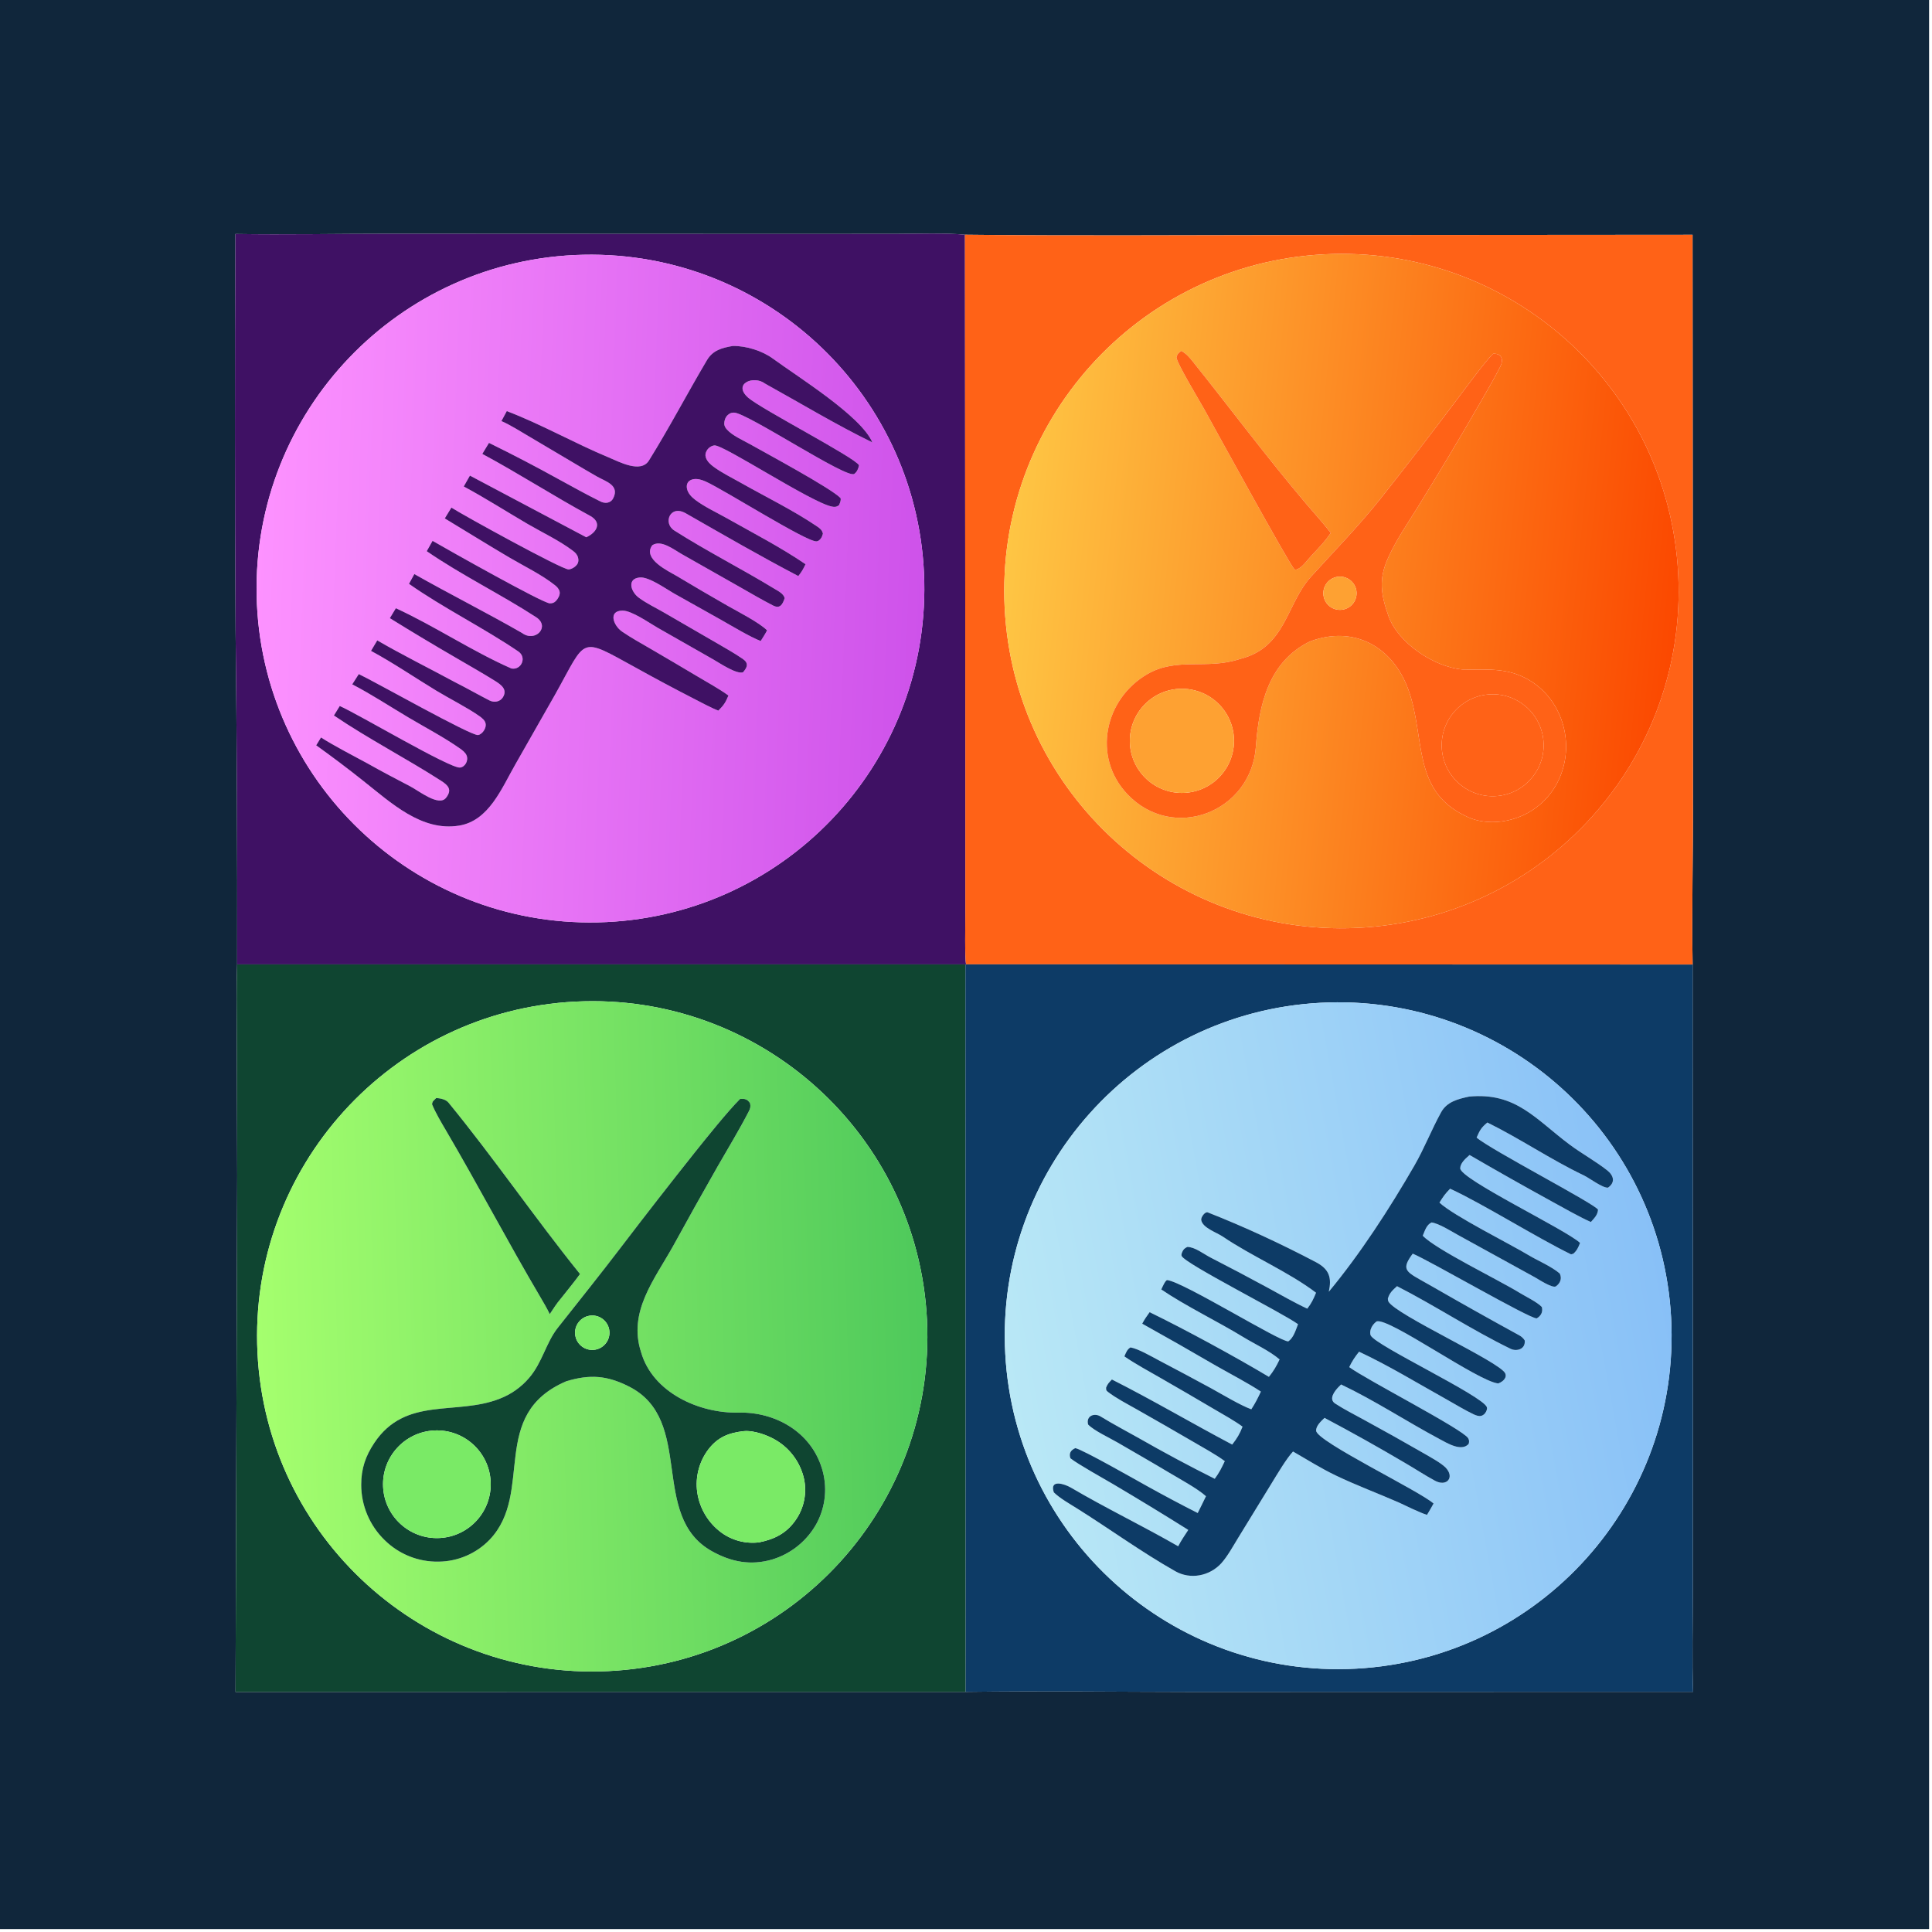 <?xml version="1.0" encoding="UTF-8"?> <svg xmlns="http://www.w3.org/2000/svg" xmlns:xlink="http://www.w3.org/1999/xlink" width="281" height="281" viewBox="0 0 281 281"><path fill="#10263B" transform="scale(0.274 0.274)" d="M0 0L1024 0L1024 1024L0 1024L0 0ZM512.225 124.599C502.639 123.595 485.193 124.156 474.823 124.167L404.399 124.188L206.366 124.098C179.627 124.087 151.58 124.648 124.962 124.21C124.616 194.322 124.645 264.436 125.049 334.549C125.743 393.675 126.02 452.805 125.88 511.936C125.439 523.713 125.682 536.699 125.698 548.552L125.92 624.027L125.03 898.101L512.617 898.079C552.312 897.521 593.18 898.064 632.998 898.105L898.736 898.039C898.101 881.563 898.6 861.539 898.58 844.8L898.617 745.346L898.487 512.006C897.955 483.514 898.773 453.528 898.64 424.766L898.449 124.635L680.78 124.799C624.737 124.83 568.242 125.256 512.225 124.599Z"></path><path fill="#3F1164" transform="scale(0.274 0.274)" d="M124.962 124.21C151.58 124.648 179.627 124.087 206.366 124.098L404.399 124.188L474.823 124.167C485.193 124.156 502.639 123.595 512.225 124.599L512.424 398.961L512.418 484.735C512.429 488.688 512.054 509.499 512.845 511.887L512.471 511.926L125.88 511.936C126.02 452.805 125.743 393.675 125.049 334.549C124.645 264.436 124.616 194.322 124.962 124.21ZM309.616 135.228C211.747 137.332 134.117 218.381 136.229 316.251C138.342 414.12 219.397 491.743 317.266 489.623C415.124 487.503 492.737 406.459 490.624 308.601C488.512 210.743 407.474 133.123 309.616 135.228Z"></path><path fill="#FF6217" transform="scale(0.274 0.274)" d="M512.225 124.599C568.242 125.256 624.737 124.83 680.78 124.799L898.449 124.635L898.64 424.766C898.773 453.528 897.955 483.514 898.487 512.006L512.845 511.887C512.054 509.499 512.429 488.688 512.418 484.735L512.424 398.961L512.225 124.599ZM698.038 135.314C599.732 143.041 526.193 228.822 533.577 327.154C540.961 425.486 626.486 499.324 724.843 492.283C823.686 485.207 897.968 399.167 890.548 300.349C883.127 201.532 796.829 127.55 698.038 135.314Z"></path><defs><linearGradient id="gradient_0" gradientUnits="userSpaceOnUse" x1="490.385" y1="319.042" x2="135.975" y2="305.669"><stop offset="0" stop-color="#CE52EA"></stop><stop offset="1" stop-color="#FD92FF"></stop></linearGradient></defs><path fill="url(#gradient_0)" transform="scale(0.274 0.274)" d="M317.266 489.623C219.397 491.743 138.342 414.12 136.229 316.251C134.117 218.381 211.747 137.332 309.616 135.228C407.474 133.123 488.512 210.743 490.624 308.601C492.737 406.459 415.124 487.503 317.266 489.623ZM389.012 183.639C383.277 184.623 378.411 185.881 375.256 191.196C364.802 208.829 355.313 227.033 344.471 244.445C340.141 251.398 328.643 245.109 323.117 242.818C305.175 235.381 287.05 225.053 269.015 218.227L266.157 223.524C270.305 225.243 276.982 229.405 281.058 231.815L304.212 245.533C308.457 248.048 312.615 250.531 317.038 253.042C321.517 255.585 329.041 257.565 325.5 264.49C324.076 267.273 320.993 267.43 318.517 266.076C311.066 262.4 303.78 258.295 296.468 254.329C284.332 247.611 272.028 241.198 259.569 235.097L256.016 240.944C275.212 251.241 293.917 263.347 313.122 273.757C319.675 277.309 316.989 282.533 311.212 285.194L249.447 252.459L246.177 258.229C257.69 264.406 268.735 271.51 280.02 278.097C287.782 282.628 296.877 286.9 304.008 292.299C305.367 293.328 306.347 294.247 306.823 295.943C307.175 297.199 307.112 298.507 306.337 299.604C305.404 300.926 303.482 302.128 301.875 302.262C298.615 302.532 245.351 273.183 239.613 269.44L236.094 275.19C247.606 282.122 259.002 289.254 270.586 296.063C278.387 300.649 287.434 304.984 294.521 310.593C295.696 311.523 296.77 312.633 297.073 314.164C297.387 315.758 296.235 317.779 295.166 318.921C294.2 319.953 293.255 320.292 291.854 320.272C288.151 320.219 237.319 291.568 229.612 287.095L226.528 292.58C244.74 305.148 265.968 315.536 284.555 327.602C292.251 332.598 284.172 341.23 277.119 336.005C258.327 325.201 238.774 315.404 219.932 304.728L217.096 309.917C235.383 322.769 256.532 333.171 275.09 345.773C279.875 349.022 276.635 355.847 271.473 354.854C250.578 345.667 230.891 332.42 210.135 322.857L206.943 328.139C218.687 335.423 230.541 342.528 242.5 349.454C249.301 353.434 256.183 357.325 262.87 361.501C266.107 363.523 269.515 366.055 266.92 370.186C265.421 372.571 262.282 373.066 259.846 371.824C253.722 368.701 247.727 365.236 241.572 362.148C228.051 354.83 213.488 347.621 200.254 339.935L196.942 345.507C208.793 351.881 220.081 359.637 231.592 366.617C238.647 370.895 248.049 375.586 254.468 380.127C255.806 381.074 257.462 382.355 257.772 384.078C258.057 385.658 257.343 387.377 256.314 388.541C255.714 389.22 254.7 390.073 253.759 390.183C249.939 390.627 199.236 361.964 190.459 357.82L186.977 363.267C197.174 368.555 206.913 374.979 216.796 380.845C225.836 386.212 235.488 391.246 244.084 397.273C245.433 398.218 247.02 399.407 247.669 400.981C248.226 402.332 248.047 403.945 247.329 405.205C246.682 406.34 245.508 407.328 244.155 407.438C238.676 407.883 190.253 379.115 180.353 374.762L177.253 379.802C195.758 392.335 215.497 402.469 234.257 414.536C238.003 416.946 240.087 419.251 236.781 423.474C232.984 428.324 222.448 419.863 217.824 417.448C210.468 413.607 202.524 409.457 195.208 405.315C187.855 401.312 177.168 395.828 170.398 391.469L167.842 395.637C176.394 401.748 184.785 408.084 193.003 414.638C207.423 425.99 223.771 441.547 243.752 438.243C259.573 435.626 266.28 418.433 273.575 405.724L294.668 368.669C311.808 338.131 307.069 337.759 337.986 354.688C347.826 360.16 357.757 365.468 367.774 370.609C371.615 372.576 377.402 375.714 381.323 377.226C384.268 374.238 385.035 373.077 386.683 369.209L386.107 368.793C381.562 365.545 375.379 362.12 370.49 359.218C362.183 354.266 353.852 349.355 345.496 344.486C340.308 341.468 335.136 338.629 330.239 335.283C325.606 332.116 322.669 324.196 330.428 324.128C335.297 324.085 344.581 330.642 348.99 333.17L378.725 350.11C382.041 352.005 390.969 358.048 394.416 356.871C396.762 354.142 397.596 352.006 394.149 349.659C389.515 346.505 384.551 343.741 379.705 340.915L352.184 324.983C347.677 322.393 343.297 320.341 339.147 317.306C334.705 314.057 332.697 307.053 339.716 306.532C344.529 306.175 353.357 312.488 357.526 314.882L383.168 329.269C388.617 332.364 398.28 338.156 403.805 340.278C404.937 338.458 406.217 336.506 407.182 334.612C403.08 330.449 391.516 324.574 386.18 321.523C377.22 316.411 368.316 311.201 359.47 305.893C354.961 303.221 340.816 296.726 346.255 289.416C350.998 286.33 357.652 291.75 362.108 294.253L393.312 311.948C398.971 315.169 404.579 318.469 410.378 321.43C414.118 323.34 415.457 320.781 416.53 317.505C415.941 315.102 413.101 313.751 411.013 312.481C393.533 301.848 375.142 292.546 357.902 281.576C351.78 277.68 355.696 267.718 364.023 272.479C383.733 283.749 403.662 295.28 423.768 305.794C425.793 303.202 426.213 302.338 427.617 299.496C414.34 290.44 399.656 282.883 385.651 274.981C380.262 271.941 374.056 269.094 369.117 265.375C367.16 263.901 365.189 261.914 364.675 259.424C364.454 258.352 364.489 257.189 365.068 256.228C365.745 255.103 366.98 254.53 368.238 254.342C370.37 254.023 372.596 254.723 374.523 255.579C384.243 259.896 428.073 287.733 433.446 287.378C434.308 287.321 435.037 286.687 435.552 286.054C436.26 285.186 436.522 284.379 436.829 283.317C436.428 281.227 435.068 280.334 433.359 279.184C420.736 270.687 406.16 263.582 392.864 256.062C388.234 253.443 383.187 250.98 378.905 247.848C377.178 246.585 375.286 244.896 374.654 242.771C374.238 241.376 374.521 240.318 375.233 239.091C376.022 237.732 377.721 236.533 379.303 236.443C384.256 236.158 430.428 266.587 441.507 268.899C443.14 269.24 444.023 269.129 445.377 268.178C445.925 266.777 446.457 265.895 446.219 264.432C441.745 259.449 405.767 240.117 398.273 235.856C394.372 233.639 388.58 231.205 385.677 227.761C384.897 226.836 384.429 225.951 384.452 224.718C384.481 223.145 385.117 221.351 386.328 220.293C387.363 219.388 388.277 218.99 389.664 219.027C396.797 219.215 449.603 254.465 453.487 251.558C454.956 250.459 455.657 248.736 455.983 246.989C454.358 243.124 403.905 217.067 397.161 211.107C388.714 203.643 400.143 199.091 406.055 203.598C424.719 213.924 443.927 225.529 463.085 234.858C457.212 220.88 423.424 200.005 410.283 190.357C404.634 186.21 396.107 183.541 389.012 183.639Z"></path><defs><linearGradient id="gradient_1" gradientUnits="userSpaceOnUse" x1="890.439" y1="331.603" x2="532.387" y2="295.628"><stop offset="0" stop-color="#FB4800"></stop><stop offset="1" stop-color="#FEC644"></stop></linearGradient></defs><path fill="url(#gradient_1)" transform="scale(0.274 0.274)" d="M724.843 492.283C626.486 499.324 540.961 425.486 533.577 327.154C526.193 228.822 599.732 143.041 698.038 135.314C796.829 127.55 883.127 201.532 890.548 300.349C897.968 399.167 823.686 485.207 724.843 492.283ZM627.012 186.265C625.49 187.556 624.995 187.759 624.493 189.699C624.621 192.674 637.132 213.404 639.258 217.257C643.691 225.288 684.536 299.836 686.97 302C687.428 302.407 687.424 302.434 688.024 302.334C690.813 301.865 693.974 297.286 695.881 295.247C699.622 291.206 703.377 287.476 706.4 282.873C702.306 277.539 697.609 272.434 693.236 267.282C672.409 242.741 653.19 216.931 633.084 191.819C631.325 189.622 629.533 187.576 627.012 186.265ZM792.561 187.78C788.92 191.071 776.768 207.618 772.973 212.609C759.794 230.191 746.377 247.593 732.725 264.811C720.67 279.896 708.407 292.315 695.856 306.19C682.592 320.853 682.676 343.781 658.045 349.846C640.471 355.647 624.76 348.73 609.082 357.818C586.287 371.029 579.696 401.711 598.367 421.503C622.568 447.156 664.136 431.205 666.642 396.457C668.243 373.893 673.529 351.082 695.383 340.482C719.056 331.668 739.502 343.581 747.645 366.235C756.698 391.421 749.408 419.439 777.76 433.059C786.176 437.445 796.828 437.172 805.51 433.984C815.339 430.447 823.31 423.072 827.6 413.547C837.017 392.794 827.94 367.401 807.009 358.645C796.771 354.362 786.984 355.679 776.275 355.371C761.49 354.119 742.151 341.48 737.033 326.987C733.011 315.595 731.712 307.388 736.848 296.112C741.36 286.206 746.721 278.618 752.35 269.548C763.598 251.447 774.543 233.159 785.18 214.692C788.943 208.105 792.929 201.443 796.348 194.69C798.18 191.072 797.383 187.503 792.561 187.78Z"></path><path fill="#3F1164" transform="scale(0.274 0.274)" d="M269.015 218.227C287.05 225.053 305.175 235.381 323.117 242.818C328.643 245.109 340.141 251.398 344.471 244.445C355.313 227.033 364.802 208.829 375.256 191.196C378.411 185.881 383.277 184.623 389.012 183.639C396.107 183.541 404.634 186.21 410.283 190.357C423.424 200.005 457.212 220.88 463.085 234.858C443.927 225.529 424.719 213.924 406.055 203.598C400.143 199.091 388.714 203.643 397.161 211.107C403.905 217.067 454.358 243.124 455.983 246.989C455.657 248.736 454.956 250.459 453.487 251.558C449.603 254.465 396.797 219.215 389.664 219.027C388.277 218.99 387.363 219.388 386.328 220.293C385.117 221.351 384.481 223.145 384.452 224.718C384.429 225.951 384.897 226.836 385.677 227.761C388.58 231.205 394.372 233.639 398.273 235.856C405.767 240.117 441.745 259.449 446.219 264.432C446.457 265.895 445.925 266.777 445.377 268.178C444.023 269.129 443.14 269.24 441.507 268.899C430.428 266.587 384.256 236.158 379.303 236.443C377.721 236.533 376.022 237.732 375.233 239.091C374.521 240.318 374.238 241.376 374.654 242.771C375.286 244.896 377.178 246.585 378.905 247.848C383.187 250.98 388.234 253.443 392.864 256.062C406.16 263.582 420.736 270.687 433.359 279.184C435.068 280.334 436.428 281.227 436.829 283.317C436.522 284.379 436.26 285.186 435.552 286.054C435.037 286.687 434.308 287.321 433.446 287.378C428.073 287.733 384.243 259.896 374.523 255.579C372.596 254.723 370.37 254.023 368.238 254.342C366.98 254.53 365.745 255.103 365.068 256.228C364.489 257.189 364.454 258.352 364.675 259.424C365.189 261.914 367.16 263.901 369.117 265.375C374.056 269.094 380.262 271.941 385.651 274.981C399.656 282.883 414.34 290.44 427.617 299.496C426.213 302.338 425.793 303.202 423.768 305.794C403.662 295.28 383.733 283.749 364.023 272.479C355.696 267.718 351.78 277.68 357.902 281.576C375.142 292.546 393.533 301.848 411.013 312.481C413.101 313.751 415.941 315.102 416.53 317.505C415.457 320.781 414.118 323.34 410.378 321.43C404.579 318.469 398.971 315.169 393.312 311.948L362.108 294.253C357.652 291.75 350.998 286.33 346.255 289.416C340.816 296.726 354.961 303.221 359.47 305.893C368.316 311.201 377.22 316.411 386.18 321.523C391.516 324.574 403.08 330.449 407.182 334.612C406.217 336.506 404.937 338.458 403.805 340.278C398.28 338.156 388.617 332.364 383.168 329.269L357.526 314.882C353.357 312.488 344.529 306.175 339.716 306.532C332.697 307.053 334.705 314.057 339.147 317.306C343.297 320.341 347.677 322.393 352.184 324.983L379.705 340.915C384.551 343.741 389.515 346.505 394.149 349.659C397.596 352.006 396.762 354.142 394.416 356.871C390.969 358.048 382.041 352.005 378.725 350.11L348.99 333.17C344.581 330.642 335.297 324.085 330.428 324.128C322.669 324.196 325.606 332.116 330.239 335.283C335.136 338.629 340.308 341.468 345.496 344.486C353.852 349.355 362.183 354.266 370.49 359.218C375.379 362.12 381.562 365.545 386.107 368.793L386.683 369.209C385.035 373.077 384.268 374.238 381.323 377.226C377.402 375.714 371.615 372.576 367.774 370.609C357.757 365.468 347.826 360.16 337.986 354.688C307.069 337.759 311.808 338.131 294.668 368.669L273.575 405.724C266.28 418.433 259.573 435.626 243.752 438.243C223.771 441.547 207.423 425.99 193.003 414.638C184.785 408.084 176.394 401.748 167.842 395.637L170.398 391.469C177.168 395.828 187.855 401.312 195.208 405.315C202.524 409.457 210.468 413.607 217.824 417.448C222.448 419.863 232.984 428.324 236.781 423.474C240.087 419.251 238.003 416.946 234.257 414.536C215.497 402.469 195.758 392.335 177.253 379.802L180.353 374.762C190.253 379.115 238.676 407.883 244.155 407.438C245.508 407.328 246.682 406.34 247.329 405.205C248.047 403.945 248.226 402.332 247.669 400.981C247.02 399.407 245.433 398.218 244.084 397.273C235.488 391.246 225.836 386.212 216.796 380.845C206.913 374.979 197.174 368.555 186.977 363.267L190.459 357.82C199.236 361.964 249.939 390.627 253.759 390.183C254.7 390.073 255.714 389.22 256.314 388.541C257.343 387.377 258.057 385.658 257.772 384.078C257.462 382.355 255.806 381.074 254.468 380.127C248.049 375.586 238.647 370.895 231.592 366.617C220.081 359.637 208.793 351.881 196.942 345.507L200.254 339.935C213.488 347.621 228.051 354.83 241.572 362.148C247.727 365.236 253.722 368.701 259.846 371.824C262.282 373.066 265.421 372.571 266.92 370.186C269.515 366.055 266.107 363.523 262.87 361.501C256.183 357.325 249.301 353.434 242.5 349.454C230.541 342.528 218.687 335.423 206.943 328.139L210.135 322.857C230.891 332.42 250.578 345.667 271.473 354.854C276.635 355.847 279.875 349.022 275.09 345.773C256.532 333.171 235.383 322.769 217.096 309.917L219.932 304.728C238.774 315.404 258.327 325.201 277.119 336.005C284.172 341.23 292.251 332.598 284.555 327.602C265.968 315.536 244.74 305.148 226.528 292.58L229.612 287.095C237.319 291.568 288.151 320.219 291.854 320.272C293.255 320.292 294.2 319.953 295.166 318.921C296.235 317.779 297.387 315.758 297.073 314.164C296.77 312.633 295.696 311.523 294.521 310.593C287.434 304.984 278.387 300.649 270.586 296.063C259.002 289.254 247.606 282.122 236.094 275.19L239.613 269.44C245.351 273.183 298.615 302.532 301.875 302.262C303.482 302.128 305.404 300.926 306.337 299.604C307.112 298.507 307.175 297.199 306.823 295.943C306.347 294.247 305.367 293.328 304.008 292.299C296.877 286.9 287.782 282.628 280.02 278.097C268.735 271.51 257.69 264.406 246.177 258.229L249.447 252.459L311.212 285.194C316.989 282.533 319.675 277.309 313.122 273.757C293.917 263.347 275.212 251.241 256.016 240.944L259.569 235.097C272.028 241.198 284.332 247.611 296.468 254.329C303.78 258.295 311.066 262.4 318.517 266.076C320.993 267.43 324.076 267.273 325.5 264.49C329.041 257.565 321.517 255.585 317.038 253.042C312.615 250.531 308.457 248.048 304.212 245.533L281.058 231.815C276.982 229.405 270.305 225.243 266.157 223.524L269.015 218.227Z"></path><path fill="#FF6217" transform="scale(0.274 0.274)" d="M695.881 295.247C693.974 297.286 690.813 301.865 688.024 302.334C687.424 302.434 687.428 302.407 686.97 302C684.536 299.836 643.691 225.288 639.258 217.257C637.132 213.404 624.621 192.674 624.493 189.699C624.995 187.759 625.49 187.556 627.012 186.265C629.533 187.576 631.325 189.622 633.084 191.819C653.19 216.931 672.409 242.741 693.236 267.282C697.609 272.434 702.306 277.539 706.4 282.873C703.377 287.476 699.622 291.206 695.881 295.247Z"></path><path fill="#FF6217" transform="scale(0.274 0.274)" d="M695.383 340.482C673.529 351.082 668.243 373.893 666.642 396.457C664.136 431.205 622.568 447.156 598.367 421.503C579.696 401.711 586.287 371.029 609.082 357.818C624.76 348.73 640.471 355.647 658.045 349.846C682.676 343.781 682.592 320.853 695.856 306.19C708.407 292.315 720.67 279.896 732.725 264.811C746.377 247.593 759.794 230.191 772.973 212.609C776.768 207.618 788.92 191.071 792.561 187.78C797.383 187.503 798.18 191.072 796.348 194.69C792.929 201.443 788.943 208.105 785.18 214.692C774.543 233.159 763.598 251.447 752.35 269.548C746.721 278.618 741.36 286.206 736.848 296.112C731.712 307.388 733.011 315.595 737.033 326.987C742.151 341.48 761.49 354.119 776.275 355.371C786.984 355.679 796.771 354.362 807.009 358.645C827.94 367.401 837.017 392.794 827.6 413.547C823.31 423.072 815.339 430.447 805.51 433.984C796.828 437.172 786.176 437.445 777.76 433.059C749.408 419.439 756.698 391.421 747.645 366.235C739.502 343.581 719.056 331.668 695.383 340.482ZM708.14 306.666C703.607 308.392 701.319 313.454 703.017 317.997C704.716 322.54 709.764 324.859 714.317 323.187C718.909 321.502 721.252 316.401 719.539 311.82C717.826 307.238 712.711 304.926 708.14 306.666ZM626.868 365.61C611.73 365.899 599.639 378.309 599.744 393.449C599.849 408.59 612.111 420.831 627.252 420.909C637.211 420.961 646.428 415.653 651.383 407.014C656.337 398.375 656.264 387.739 651.19 379.169C646.116 370.599 636.825 365.42 626.868 365.61ZM790.115 368.616C780.41 369.416 771.882 375.369 767.785 384.204C763.689 393.04 764.656 403.395 770.317 411.319C775.978 419.244 785.46 423.515 795.146 422.505C809.898 420.966 820.662 407.84 819.284 393.072C817.905 378.305 804.897 367.398 790.115 368.616Z"></path><path fill="#FEA132" transform="scale(0.274 0.274)" d="M714.317 323.187C709.764 324.859 704.716 322.54 703.017 317.997C701.319 313.454 703.607 308.392 708.14 306.666C712.711 304.926 717.826 307.238 719.539 311.82C721.252 316.401 718.909 321.502 714.317 323.187Z"></path><path fill="#FEA132" transform="scale(0.274 0.274)" d="M627.252 420.909C612.111 420.831 599.849 408.59 599.744 393.449C599.639 378.309 611.73 365.899 626.868 365.61C636.825 365.42 646.116 370.599 651.19 379.169C656.264 387.739 656.337 398.375 651.383 407.014C646.428 415.653 637.211 420.961 627.252 420.909Z"></path><path fill="#FF6217" transform="scale(0.274 0.274)" d="M795.146 422.505C785.46 423.515 775.978 419.244 770.317 411.319C764.656 403.395 763.689 393.04 767.785 384.204C771.882 375.369 780.41 369.416 790.115 368.616C804.897 367.398 817.905 378.305 819.284 393.072C820.662 407.84 809.898 420.966 795.146 422.505Z"></path><path fill="#0F4531" transform="scale(0.274 0.274)" d="M125.03 898.101L125.92 624.027L125.698 548.552C125.682 536.699 125.439 523.713 125.88 511.936L512.471 511.926L512.617 898.079L125.03 898.101ZM305.43 531.673C207.4 536.606 131.886 620 136.675 718.037C141.464 816.074 224.746 891.71 322.79 887.066C421.038 882.411 496.866 798.918 492.067 700.677C487.268 602.436 403.664 526.73 305.43 531.673Z"></path><path fill="#0D3B66" transform="scale(0.274 0.274)" d="M512.471 511.926L512.845 511.887L898.487 512.006L898.617 745.346L898.58 844.8C898.6 861.539 898.101 881.563 898.736 898.039L632.998 898.105C593.18 898.064 552.312 897.521 512.617 898.079L512.471 511.926ZM700.669 532.308C603.111 537.645 528.334 621.029 533.612 718.59C538.891 816.151 622.23 890.979 719.794 885.759C817.442 880.534 892.347 797.109 887.063 699.465C881.78 601.821 798.31 526.966 700.669 532.308Z"></path><defs><linearGradient id="gradient_2" gradientUnits="userSpaceOnUse" x1="492.601" y1="703.868" x2="136.002" y2="714.569"><stop offset="0" stop-color="#4EC95B"></stop><stop offset="1" stop-color="#A5FF6E"></stop></linearGradient></defs><path fill="url(#gradient_2)" transform="scale(0.274 0.274)" d="M322.79 887.066C224.746 891.71 141.464 816.074 136.675 718.037C131.886 620 207.4 536.606 305.43 531.673C403.664 526.73 487.268 602.436 492.067 700.677C496.866 798.918 421.038 882.411 322.79 887.066ZM231.545 582.87C230.037 584.469 229.621 584.357 229.323 586.125C231.113 590.61 234.354 596.011 236.828 600.226C253.956 629.403 269.63 659.384 286.829 688.518C288.586 691.493 290.324 694.45 291.817 697.569C293.669 694.791 295.515 691.83 297.694 689.315C300.862 685.289 304.948 680.349 307.881 676.273C284.027 646.695 262.18 614.714 238.075 585.304C236.883 583.85 234.637 583.179 232.826 582.98C232.4 582.935 231.973 582.899 231.545 582.87ZM392.865 583.32C386.194 589.988 374.809 604.238 368.672 611.903C355.529 628.439 342.554 645.106 329.749 661.905C318.709 676.401 307.326 690.573 296.051 704.866C289.814 712.772 287.94 723.148 280.865 731.418C276.654 736.356 271.272 740.16 265.211 742.481C242.049 751.598 215.291 741 198.667 765.956C194.002 772.961 191.727 779.635 191.739 788.127C191.734 799.212 196.225 809.826 204.185 817.542C211.793 825.039 222.103 829.152 232.782 828.953C243.045 828.874 252.841 824.659 259.955 817.262C283.779 792.199 259.128 750.931 300.629 733.19C313.141 729.437 322.157 730.075 333.87 735.993C369.147 753.819 344.366 804.706 377.909 823.423C388.151 829.138 398.508 831.153 409.976 827.79C420.089 824.715 428.579 817.773 433.602 808.473C438.32 799.549 439.287 789.113 436.29 779.473C430.314 759.819 411.199 749.386 392.164 749.849C371.117 750.362 346.403 739.174 340.291 717.745C333.332 696.382 347.27 679.371 357.326 661.393C365.105 647.197 373.007 633.069 381.03 619.009C386.498 609.473 392.444 599.705 397.469 589.962C398.334 588.284 398.488 587.503 398.171 585.65C396.727 583.404 395.412 583.164 392.865 583.32Z"></path><defs><linearGradient id="gradient_3" gradientUnits="userSpaceOnUse" x1="883.448" y1="676.946" x2="536.352" y2="740.457"><stop offset="0" stop-color="#88C0F7"></stop><stop offset="1" stop-color="#B9E8F6"></stop></linearGradient></defs><path fill="url(#gradient_3)" transform="scale(0.274 0.274)" d="M719.794 885.759C622.23 890.979 538.891 816.151 533.612 718.59C528.334 621.029 603.111 537.645 700.669 532.308C798.31 526.966 881.78 601.821 887.063 699.465C892.347 797.109 817.442 880.534 719.794 885.759ZM779.847 582.093C773.965 583.362 768.087 584.789 764.986 590.395C759.944 599.51 756.032 609.633 750.799 618.697C737.651 641.472 722.142 665.456 705.369 685.673C706.975 678.248 705.669 673.73 698.488 669.959C680.028 660.264 660.71 651.27 641.313 643.648C639.68 642.813 637.433 646.213 637.627 647.538C638.25 651.782 645.78 654.169 649.158 656.462C664.529 666.893 683.924 675.088 698.581 686.203C697.239 689.509 696.187 691.779 693.931 694.666C687.125 691.511 679.66 687.197 673.005 683.587C662.93 678.112 652.789 672.76 642.584 667.531C638.888 665.631 634.285 661.91 630.27 661.902C628.863 662.573 628.128 663.163 627.52 664.68C627.287 665.261 626.972 666.112 627.262 666.728C629.253 670.957 680.237 696.593 689.019 702.914C687.762 706.122 686.657 710.104 683.869 712.023C679.435 712.337 628.359 680.559 619.621 679.503C618.627 679.383 616.786 683.697 616.44 684.476C629.004 693.06 646.707 701.627 659.914 709.719C666.024 713.463 673.776 716.95 679.238 721.613C677.632 725.049 675.98 727.9 673.564 730.859C655.593 720.113 628.94 705.617 610.246 696.538C608.688 698.729 607.588 700.23 606.311 702.636C619.453 709.946 632.519 717.392 645.507 724.972C652.467 728.95 662.84 734.364 669.303 738.689C667.512 742.477 666.471 744.586 664.227 748.085C658.596 746.07 648.686 740.133 643.229 737.117C633.927 732.053 624.585 727.062 615.205 722.144C611.183 720.022 604.336 715.999 600.106 715.233C598.308 716.235 597.68 718.06 596.847 720.001C602.667 724.009 609.831 727.875 616.011 731.429C625.45 736.844 634.855 742.319 644.225 747.854C648.716 750.5 655.528 754.273 659.566 757.295C658.086 761.139 656.637 763.531 654.078 766.806C632.609 755.471 611.981 743.256 590.22 732.266C588.592 734.024 588.026 734.419 587.143 736.57C587.201 737.689 586.988 737.958 588.066 738.801C592.321 742.127 598.484 745.315 603.216 747.999C613.33 753.724 623.409 759.512 633.451 765.363C638.192 768.13 646.027 772.464 650.153 775.613C648.375 779.315 647.267 781.643 644.813 784.975C631.199 778.161 617.776 770.972 604.56 763.416C597.778 759.6 590.842 755.955 584.191 751.884C580.927 749.886 576.392 751.528 577.592 756.157C580.614 759.378 589.063 763.287 593.201 765.699C602.278 770.99 611.647 776.324 620.648 781.727C626.173 785.044 635.569 790.09 640.158 794.226C638.715 797.166 637.26 800.246 635.772 803.148C626.697 798.541 617.711 793.762 608.816 788.816C603.129 785.682 574.831 769.507 570.808 768.699C568.384 769.732 567.274 771.536 568.229 774.106C572.234 777.267 585.784 784.811 590.841 787.79C604.255 795.72 617.563 803.83 630.76 812.118C628.932 814.919 626.921 817.826 625.405 820.794C606.707 810.058 587.097 800.608 568.476 789.673C565.108 787.696 557.01 785.03 559.396 792.172C562.532 795.286 567.869 798.295 571.684 800.69C589.157 811.66 605.889 823.857 623.855 834.033C631.903 838.592 641.983 836.614 648.206 829.907C651.536 826.237 654.551 820.721 657.195 816.405L675.026 787.317C677.871 782.721 682.95 774.071 686.367 770.502C694.087 774.911 701.1 779.404 709.151 783.256C720.081 788.484 731.374 792.671 742.42 797.504C746.162 799.247 753.817 803.022 757.48 804.123C758.602 802.216 759.959 800.04 760.967 798.103C753.544 791.43 698.897 765.165 698.634 759.469C698.512 756.84 701.323 754.341 703.081 752.639C717.472 760.258 731.683 768.21 745.704 776.489C751.035 779.571 756.323 783.086 761.718 786.002C768.01 789.402 772.416 784.143 767.244 778.898C764.498 776.278 759.321 773.528 755.95 771.546C745.377 765.463 734.734 759.502 724.024 753.664C718.932 750.869 713.583 748.19 708.739 745.033C705.103 742.663 708.477 738.391 710.471 736.306C710.932 735.829 711.404 735.364 711.888 734.911C729.736 743.389 746.75 754.608 764.21 763.919C768.137 766.013 775.819 770.771 779.615 766.446C779.901 765.233 779.967 764.588 779.339 763.455C776.766 758.809 725.145 732.324 716.199 725.689C717.677 722.603 719.274 720.179 721.428 717.521C737.268 724.925 752.612 734.336 767.905 742.851C772.616 745.474 777.354 748.431 782.218 750.742C783.33 751.27 784.844 751.855 786.098 751.595C787.37 751.331 788.272 750.456 788.839 749.327C789.18 748.647 789.525 747.629 789.242 746.912C786.838 740.815 730.413 714.363 727.632 708.934C727.182 708.056 727.307 706.58 727.601 705.673C728.185 703.869 729.252 702.554 730.736 701.428C737.366 699.302 784.599 733.346 795.3 734.365C796.883 733.752 798.338 732.845 799.054 731.244C799.378 730.52 799.33 729.754 799.011 729.02C796.373 722.947 740.732 697.914 736.992 690.843C736.767 690.417 736.796 689.9 736.697 689.428C737.511 686.334 739.219 684.886 741.572 682.737C761.823 693.085 781.364 706.017 801.887 715.987C805.062 717.529 809.91 716.196 809.341 711.499C808.645 710.369 807.648 709.469 806.48 708.829C791.233 700.478 776.074 691.997 761.009 683.316C758.641 681.952 756.036 680.506 753.666 679.169C745.789 674.726 744.198 673.215 749.906 665.471C759.044 669.256 811.836 699.995 815.712 699.825C818.017 698.535 819.122 696.342 818.452 693.795C816.125 691.225 809.434 687.991 806.384 686.102C795.947 679.636 761.995 663.173 755.237 655.944C756.392 653.199 757.216 650.161 759.919 648.906C763.837 649.448 770.252 653.521 773.843 655.507C787.494 663.058 801.176 670.551 814.848 678.069C816.552 679.006 824.182 684.078 825.96 682.796C828.177 681.197 829.281 678.699 827.942 675.99C823.55 672.231 815.991 669.021 811.81 666.498C801.518 660.287 771.532 645.358 764.096 638.372C766.177 635.049 766.977 633.842 769.748 630.992C786.892 638.852 815.727 656.972 833.927 665.826C834.33 665.726 834.734 665.627 835.137 665.528C837.047 663.849 837.821 662.166 838.733 659.754C831.122 652.666 775.026 625.907 775.121 620.147C775.164 617.563 777.622 615.262 779.449 613.667C779.663 613.48 779.883 613.298 780.1 613.114C794.542 621.504 809.086 629.718 823.728 637.755C829.61 640.963 838.58 646.103 844.48 648.673C846.324 646.548 848.044 644.994 848.28 642.14C847.152 639.299 791.048 610.201 783.819 603.848C785.542 599.97 786.142 598.707 789.514 595.855C806.756 604.321 823.241 615.571 840.67 623.89C843.674 625.323 850.707 630.698 853.555 630.439C857.633 627.613 856.554 623.928 853.118 621.224C846.886 616.322 839.547 612.316 833.205 607.58C815.096 594.054 804.678 579.729 779.847 582.093Z"></path><path fill="#0D3B66" transform="scale(0.274 0.274)" d="M705.369 685.673C722.142 665.456 737.651 641.472 750.799 618.697C756.032 609.633 759.944 599.51 764.986 590.395C768.087 584.789 773.965 583.362 779.847 582.093C804.678 579.729 815.096 594.054 833.205 607.58C839.547 612.316 846.886 616.322 853.118 621.224C856.554 623.928 857.633 627.613 853.555 630.439C850.707 630.698 843.674 625.323 840.67 623.89C823.241 615.571 806.756 604.321 789.514 595.855C786.142 598.707 785.542 599.97 783.819 603.848C791.048 610.201 847.152 639.299 848.28 642.14C848.044 644.994 846.324 646.548 844.48 648.673C838.58 646.103 829.61 640.963 823.728 637.755C809.086 629.718 794.542 621.504 780.1 613.114C779.883 613.298 779.663 613.48 779.449 613.667C777.622 615.262 775.164 617.563 775.121 620.147C775.026 625.907 831.122 652.666 838.733 659.754C837.821 662.166 837.047 663.849 835.137 665.528C834.734 665.627 834.33 665.726 833.927 665.826C815.727 656.972 786.892 638.852 769.748 630.992C766.977 633.842 766.177 635.049 764.096 638.372C771.532 645.358 801.518 660.287 811.81 666.498C815.991 669.021 823.55 672.231 827.942 675.99C829.281 678.699 828.177 681.197 825.96 682.796C824.182 684.078 816.552 679.006 814.848 678.069C801.176 670.551 787.494 663.058 773.843 655.507C770.252 653.521 763.837 649.448 759.919 648.906C757.216 650.161 756.392 653.199 755.237 655.944C761.995 663.173 795.947 679.636 806.384 686.102C809.434 687.991 816.125 691.225 818.452 693.795C819.122 696.342 818.017 698.535 815.712 699.825C811.836 699.995 759.044 669.256 749.906 665.471C744.198 673.215 745.789 674.726 753.666 679.169C756.036 680.506 758.641 681.952 761.009 683.316C776.074 691.997 791.233 700.478 806.48 708.829C807.648 709.469 808.645 710.369 809.341 711.499C809.91 716.196 805.062 717.529 801.887 715.987C781.364 706.017 761.823 693.085 741.572 682.737C739.219 684.886 737.511 686.334 736.697 689.428C736.796 689.9 736.767 690.417 736.992 690.843C740.732 697.914 796.373 722.947 799.011 729.02C799.33 729.754 799.378 730.52 799.054 731.244C798.338 732.845 796.883 733.752 795.3 734.365C784.599 733.346 737.366 699.302 730.736 701.428C729.252 702.554 728.185 703.869 727.601 705.673C727.307 706.58 727.182 708.056 727.632 708.934C730.413 714.363 786.838 740.815 789.242 746.912C789.525 747.629 789.18 748.647 788.839 749.327C788.272 750.456 787.37 751.331 786.098 751.595C784.844 751.855 783.33 751.27 782.218 750.742C777.354 748.431 772.616 745.474 767.905 742.851C752.612 734.336 737.268 724.925 721.428 717.521C719.274 720.179 717.677 722.603 716.199 725.689C725.145 732.324 776.766 758.809 779.339 763.455C779.967 764.588 779.901 765.233 779.615 766.446C775.819 770.771 768.137 766.013 764.21 763.919C746.75 754.608 729.736 743.389 711.888 734.911C711.404 735.364 710.932 735.829 710.471 736.306C708.477 738.391 705.103 742.663 708.739 745.033C713.583 748.19 718.932 750.869 724.024 753.664C734.734 759.502 745.377 765.463 755.95 771.546C759.321 773.528 764.498 776.278 767.244 778.898C772.416 784.143 768.01 789.402 761.718 786.002C756.323 783.086 751.035 779.571 745.704 776.489C731.683 768.21 717.472 760.258 703.081 752.639C701.323 754.341 698.512 756.84 698.634 759.469C698.897 765.165 753.544 791.43 760.967 798.103C759.959 800.04 758.602 802.216 757.48 804.123C753.817 803.022 746.162 799.247 742.42 797.504C731.374 792.671 720.081 788.484 709.151 783.256C701.1 779.404 694.087 774.911 686.367 770.502C682.95 774.071 677.871 782.721 675.026 787.317L657.195 816.405C654.551 820.721 651.536 826.237 648.206 829.907C641.983 836.614 631.903 838.592 623.855 834.033C605.889 823.857 589.157 811.66 571.684 800.69C567.869 798.295 562.532 795.286 559.396 792.172C557.01 785.03 565.108 787.696 568.476 789.673C587.097 800.608 606.707 810.058 625.405 820.794C626.921 817.826 628.932 814.919 630.76 812.118C617.563 803.83 604.255 795.72 590.841 787.79C585.784 784.811 572.234 777.267 568.229 774.106C567.274 771.536 568.384 769.732 570.808 768.699C574.831 769.507 603.129 785.682 608.816 788.816C617.711 793.762 626.697 798.541 635.772 803.148C637.26 800.246 638.715 797.166 640.158 794.226C635.569 790.09 626.173 785.044 620.648 781.727C611.647 776.324 602.278 770.99 593.201 765.699C589.063 763.287 580.614 759.378 577.592 756.157C576.392 751.528 580.927 749.886 584.191 751.884C590.842 755.955 597.778 759.6 604.56 763.416C617.776 770.972 631.199 778.161 644.813 784.975C647.267 781.643 648.375 779.315 650.153 775.613C646.027 772.464 638.192 768.13 633.451 765.363C623.409 759.512 613.33 753.724 603.216 747.999C598.484 745.315 592.321 742.127 588.066 738.801C586.988 737.958 587.201 737.689 587.143 736.57C588.026 734.419 588.592 734.024 590.22 732.266C611.981 743.256 632.609 755.471 654.078 766.806C656.637 763.531 658.086 761.139 659.566 757.295C655.528 754.273 648.716 750.5 644.225 747.854C634.855 742.319 625.45 736.844 616.011 731.429C609.831 727.875 602.667 724.009 596.847 720.001C597.68 718.06 598.308 716.235 600.106 715.233C604.336 715.999 611.183 720.022 615.205 722.144C624.585 727.062 633.927 732.053 643.229 737.117C648.686 740.133 658.596 746.07 664.227 748.085C666.471 744.586 667.512 742.477 669.303 738.689C662.84 734.364 652.467 728.95 645.507 724.972C632.519 717.392 619.453 709.946 606.311 702.636C607.588 700.23 608.688 698.729 610.246 696.538C628.94 705.617 655.593 720.113 673.564 730.859C675.98 727.9 677.632 725.049 679.238 721.613C673.776 716.95 666.024 713.463 659.914 709.719C646.707 701.627 629.004 693.06 616.44 684.476C616.786 683.697 618.627 679.383 619.621 679.503C628.359 680.559 679.435 712.337 683.869 712.023C686.657 710.104 687.762 706.122 689.019 702.914C680.237 696.593 629.253 670.957 627.262 666.728C626.972 666.112 627.287 665.261 627.52 664.68C628.128 663.163 628.863 662.573 630.27 661.902C634.285 661.91 638.888 665.631 642.584 667.531C652.789 672.76 662.93 678.112 673.005 683.587C679.66 687.197 687.125 691.511 693.931 694.666C696.187 691.779 697.239 689.509 698.581 686.203C683.924 675.088 664.529 666.893 649.158 656.462C645.78 654.169 638.25 651.782 637.627 647.538C637.433 646.213 639.68 642.813 641.313 643.648C660.71 651.27 680.028 660.264 698.488 669.959C705.669 673.73 706.975 678.248 705.369 685.673Z"></path><path fill="#0F4531" transform="scale(0.274 0.274)" d="M291.817 697.569C290.324 694.45 288.586 691.493 286.829 688.518C269.63 659.384 253.956 629.403 236.828 600.226C234.354 596.011 231.113 590.61 229.323 586.125C229.621 584.357 230.037 584.469 231.545 582.87C231.973 582.899 232.4 582.935 232.826 582.98C234.637 583.179 236.883 583.85 238.075 585.304C262.18 614.714 284.027 646.695 307.881 676.273C304.948 680.349 300.862 685.289 297.694 689.315C295.515 691.83 293.669 694.791 291.817 697.569Z"></path><path fill="#0F4531" transform="scale(0.274 0.274)" d="M300.629 733.19C259.128 750.931 283.779 792.199 259.955 817.262C252.841 824.659 243.045 828.874 232.782 828.953C222.103 829.152 211.793 825.039 204.185 817.542C196.225 809.826 191.734 799.212 191.739 788.127C191.727 779.635 194.002 772.961 198.667 765.956C215.291 741 242.049 751.598 265.211 742.481C271.272 740.16 276.654 736.356 280.865 731.418C287.94 723.148 289.814 712.772 296.051 704.866C307.326 690.573 318.709 676.401 329.749 661.905C342.554 645.106 355.529 628.439 368.672 611.903C374.809 604.238 386.194 589.988 392.865 583.32C395.412 583.164 396.727 583.404 398.171 585.65C398.488 587.503 398.334 588.284 397.469 589.962C392.444 599.705 386.498 609.473 381.03 619.009C373.007 633.069 365.105 647.197 357.326 661.393C347.27 679.371 333.332 696.382 340.291 717.745C346.403 739.174 371.117 750.362 392.164 749.849C411.199 749.386 430.314 759.819 436.29 779.473C439.287 789.113 438.32 799.549 433.602 808.473C428.579 817.773 420.089 824.715 409.976 827.79C398.508 831.153 388.151 829.138 377.909 823.423C344.366 804.706 369.147 753.819 333.87 735.993C322.157 730.075 313.141 729.437 300.629 733.19ZM312.718 698.451C307.726 699.378 304.448 704.197 305.42 709.181C306.392 714.164 311.241 717.398 316.216 716.381C321.127 715.377 324.311 710.603 323.351 705.683C322.392 700.763 317.647 697.535 312.718 698.451ZM230.497 759.323C214.746 760.101 202.602 773.488 203.357 789.239C204.111 804.99 217.48 817.155 233.233 816.424C249.018 815.691 261.214 802.288 260.458 786.503C259.702 770.718 246.28 758.543 230.497 759.323ZM394.781 759.682C386.908 760.586 381.147 762.755 376.054 769.337C371.138 775.817 368.995 783.984 370.098 792.042C371.312 800.637 375.936 808.381 382.927 813.526C388.711 817.733 395.877 819.585 402.975 818.705C411.336 817.03 417.805 813.731 422.715 806.344C426.888 800.074 428.357 792.387 426.793 785.02C424.918 776.628 419.744 769.344 412.438 764.809C407.824 761.91 400.234 759.159 394.781 759.682Z"></path><path fill="#7AEA66" transform="scale(0.274 0.274)" d="M316.216 716.381C311.241 717.398 306.392 714.164 305.42 709.181C304.448 704.197 307.726 699.378 312.718 698.451C317.647 697.535 322.392 700.763 323.351 705.683C324.311 710.603 321.127 715.377 316.216 716.381Z"></path><path fill="#7AEA66" transform="scale(0.274 0.274)" d="M233.233 816.424C217.48 817.155 204.111 804.99 203.357 789.239C202.602 773.488 214.746 760.101 230.497 759.323C246.28 758.543 259.702 770.718 260.458 786.503C261.214 802.288 249.018 815.691 233.233 816.424Z"></path><path fill="#7AEA66" transform="scale(0.274 0.274)" d="M402.975 818.705C395.877 819.585 388.711 817.733 382.927 813.526C375.936 808.381 371.312 800.637 370.098 792.042C368.995 783.984 371.138 775.817 376.054 769.337C381.147 762.755 386.908 760.586 394.781 759.682C400.234 759.159 407.824 761.91 412.438 764.809C419.744 769.344 424.918 776.628 426.793 785.02C428.357 792.387 426.888 800.074 422.715 806.344C417.805 813.731 411.336 817.03 402.975 818.705Z"></path></svg> 